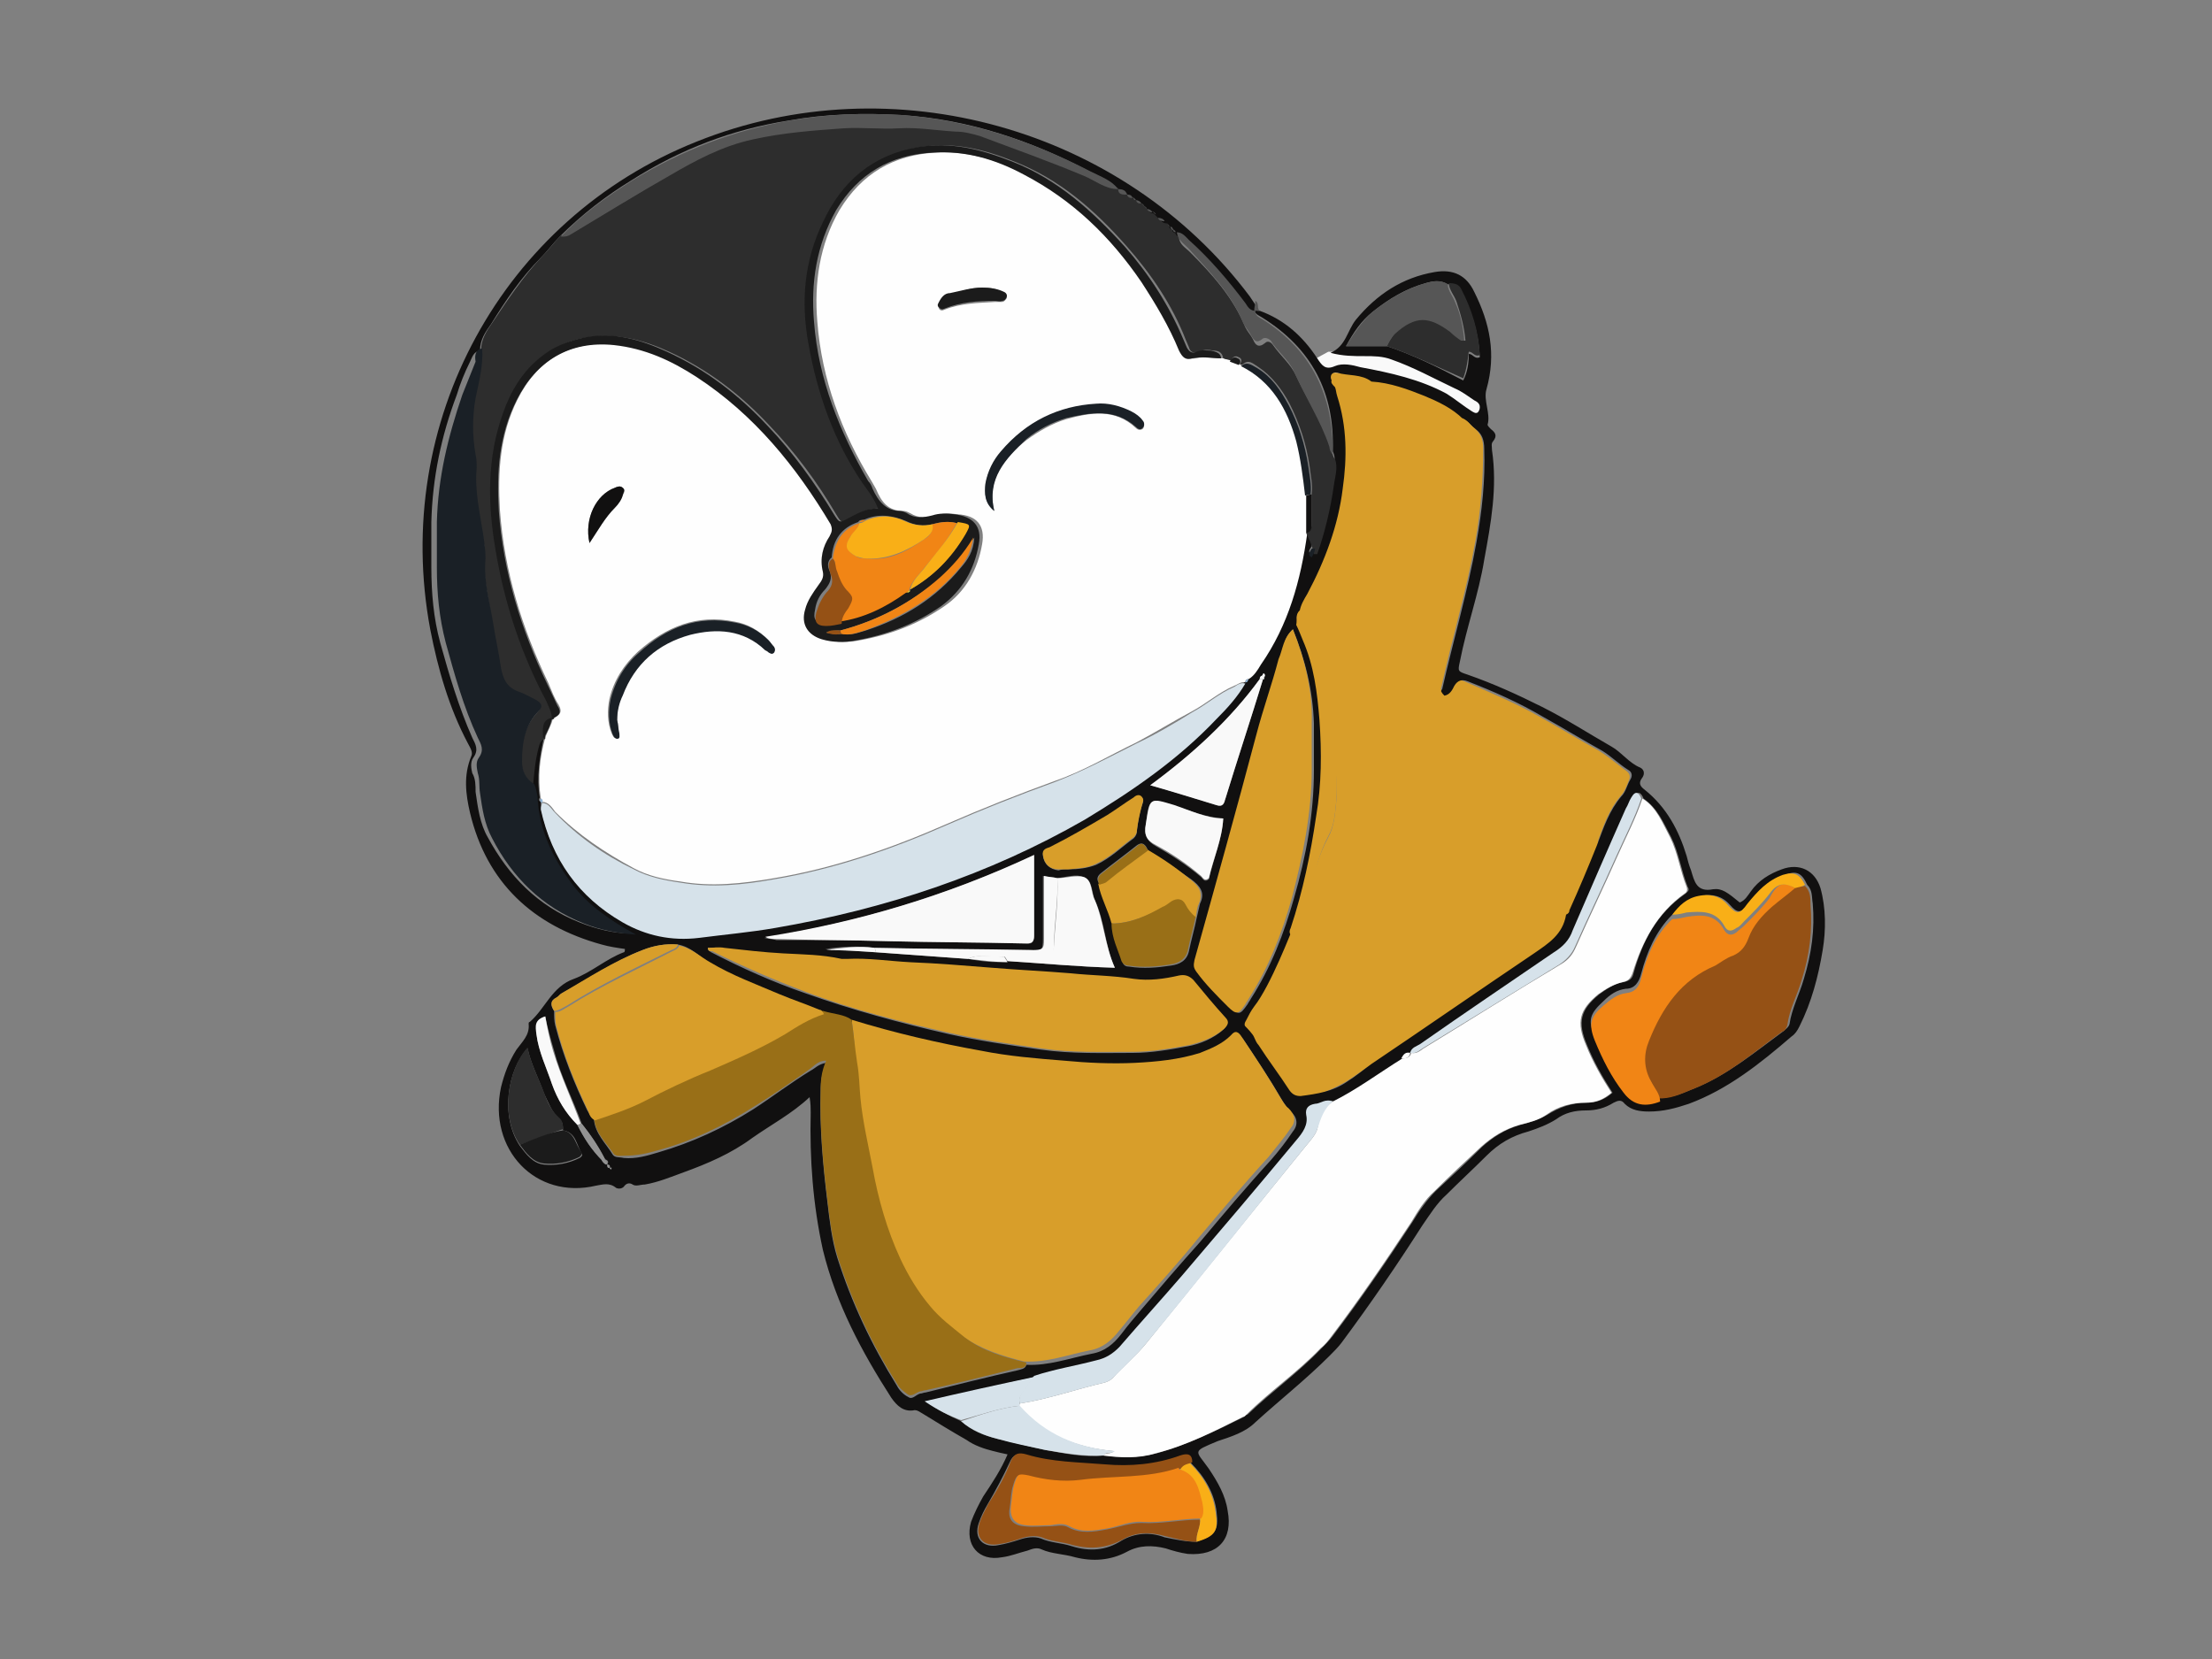 <?xml version="1.0" encoding="utf-8"?>
<!-- Generator: Adobe Illustrator 25.4.1, SVG Export Plug-In . SVG Version: 6.00 Build 0)  -->
<svg version="1.1" id="Layer_1" xmlns="http://www.w3.org/2000/svg" xmlns:xlink="http://www.w3.org/1999/xlink" x="0px" y="0px"
	 viewBox="0 0 200 150" style="enable-background:new 0 0 200 150;" xml:space="preserve">
<rect x="0" y="0" width="200" height="150" fill="#808080" stroke="none"/>
<style type="text/css">
	.st0{fill:#F9F9F9;}
	.st1{fill:#D89E2A;}
	.st2{fill:#111010;}
	.st3{fill:#565656;}
	.st4{fill:#FEFEFE;}
	.st5{fill:#2D2D2D;}
	.st6{fill:#996F17;}
	.st7{fill:#D6E2EA;}
	.st8{fill:#1A2026;}
	.st9{fill:#955115;}
	.st10{fill:#F18515;}
	.st11{fill:#F9AF17;}
	.st12{fill:#1B1B1B;}
	.st13{fill:#939393;}
	.st14{fill:#90B3D4;}
	.st15{fill:#EDE427;}
</style>
<g>
	<polygon class="st0" points="120.1,31.8 119,32.4 120.1,35.6 134,37.8 133.5,35 126.2,32 	"/>
	<path class="st1" d="M147.3,70.5c-0.2,0.5-0.4,1.1-0.8,1.5c-1,1.2-1.5,2.6-2,4c0,0.2-0.1,0.5-0.1,0.7c-0.4,2-0.9,4-1.3,6
		c-0.3,1.7-1.7,2.6-3.1,3.5c-5.3,3.3-10.6,6.6-15.9,10c-0.8,0.5-1.6,1.1-2.4,1.6c-1.4,0.8-3.5,1.7-4.5,1.3c-1.1-0.5-0.8-0.1-1.1-0.5
		c-1-1.4-2-2.8-3-4.1c-0.3-0.5,0.2-0.9-0.6-1.4c-0.8-0.5,4-8.1,4-8.4c0.8-1.3,1.5-2.7,1.9-4.2c0.4-1.7,0.9-3.3,1.7-4.8
		c0.5-0.9,0.6-2,0.7-3c0.2-2.1-0.2-4.3-0.4-6.4c-0.2-3.1-1.2-6-2.1-9c-0.2-0.8-0.6-1.4-1.2-2c0.1-0.6,0.4-1.1,0.7-1.6
		c1.7-3,3-6.1,3.4-9.5c0.4-2.8,0.4-5.6-0.6-8.4c-0.1-0.2-0.1-0.5-0.2-0.8c0.1,0,0.1,0,0.2,0l0,0c0.4,0,0.8,0,1.2,0
		c-0.4,0-0.8,0-1.2,0c-0.2-0.2-0.4-0.4-0.5-0.6c-0.1-0.5,0-0.8,0.5-0.7c1.1,0,4.3,0.3,8.4,2c1.4,0.5,2.7,1.1,3.8,2.1
		c0,0.4,0.1,0.8,0.2,1.2c1.1,3.2,0.9,6.5,0.2,9.7c-0.6,2.9-1.7,5.7-2.6,8.5c-0.8,2.3-0.6,5.7,0,5.3c0,0.1,0.1,0.1,0.2,0.2
		c0.2-0.2,0.3-0.5,0.4-0.7c0.3-0.5,0.7-0.6,1.2-0.4c2.3,1,4.7,2,6.8,3.2c1.8,1,3.6,2.1,5.4,3.1c0.8,0.5,1.5,1.1,2.3,1.7
		C147.4,69.9,147.4,70.2,147.3,70.5L147.3,70.5z"/>
	<path class="st1" d="M130.4,63.6L130.4,63.6L130.4,63.6L130.4,63.6z"/>
	<path class="st1" d="M131,63.6L131,63.6L131,63.6L131,63.6L131,63.6z"/>
	<path class="st2" d="M113.9,28.1c2.2,0.8,3.9,2.3,5.2,4.3c0.4,0.6,0.7,1.1,1.6,0.7c0.7-0.3,1.6-0.1,2.3,0.1
		c2.7,0.5,5.4,1.1,7.8,2.4c0.8,0.5,1.5,1.1,2.3,1.6c0.2,0.1,0.3,0.2,0.5,0.1c0.2-0.2,0.2-0.4,0.2-0.6c-0.1-0.3-0.3-0.4-0.5-0.5
		c-0.6-0.4-1.1-0.8-1.8-1.1c-1.9-0.9-3.7-1.9-5.7-2.6c-0.8-0.3-1.6-0.3-2.4-0.3c-1,0-2,0-3.1-0.3c1.4-0.6,1.5-2,2.3-3
		c1.9-2.3,4.2-3.8,7.1-4.3c1.7-0.3,2.9,0.3,3.6,1.8c1.4,2.8,2,5.6,1.1,8.8c-0.3,1,0.4,2.2,0.1,3.2c0,0.1,0.2,0.3,0.3,0.4
		c0.4,0.3,0.6,0.6,0.2,1.1c-0.2,0.2-0.1,0.5-0.1,0.8c0.5,3.4-0.1,6.6-0.7,9.9c-0.5,3.1-1.6,6.1-2.2,9.2c-0.2,0.9-0.2,0.9,0.7,1.2
		c2.3,0.8,4.5,1.8,6.7,2.9c2.2,1.1,4.2,2.4,6.3,3.6c0.9,0.5,1.6,1.5,2.6,1.9c0.4,0.2,0.4,0.6,0.2,0.9c-0.4,0.5-0.2,0.8,0.2,1.1
		c2,1.6,3.1,3.7,3.8,6c0.1,0.4,0.2,0.8,0.4,1.3c0.3,1,0.5,2,2,1.7c0.8-0.1,1.3,0.3,2.4,1.2c0.5-0.2,0.7-0.6,1-1c0.7-1,1.7-1.6,2.8-2
		c1.6-0.6,3,0.1,3.5,1.7c0.5,1.8,0.5,3.8,0.2,5.6c-0.4,2.4-1,4.7-2.1,6.9c-0.2,0.4-0.4,0.7-0.7,0.9c-2.9,2.5-5.8,4.8-9.3,6.1
		c-1.2,0.4-2.3,0.7-3.6,0.7c-0.8,0-1.6-0.1-2.2-0.7c-0.3-0.4-0.6-0.3-1-0.1c-0.8,0.5-1.6,0.7-2.5,0.7c-1,0-1.9,0.2-2.7,0.8
		c-0.8,0.5-1.6,0.8-2.5,1.1c-1.5,0.4-2.7,1.1-3.8,2.2c-1.2,1.2-2.4,2.3-3.6,3.5c-0.9,0.8-1.5,1.8-2.2,2.8c-2.3,3.6-4.7,7.1-7.3,10.6
		c-0.3,0.4-0.7,0.8-1.1,1.2c-2.1,2.1-4.5,4-6.7,6c-0.9,0.9-2.2,1.3-3.4,1.7c-2.4,1-2,0.8-0.8,2.5c0.8,1.2,1.5,2.4,1.7,3.8
		c0.5,2.6-0.9,4.1-3.6,3.9c-0.7-0.1-1.4-0.3-2-0.5c-1.2-0.3-2.4-0.3-3.5,0.3c-1.5,0.8-3.1,0.9-4.7,0.5c-1-0.3-2.1-0.3-3-0.7
		c-0.4-0.2-0.8-0.1-1.3,0.1c-0.8,0.2-1.5,0.5-2.3,0.6c-2.1,0.4-3.4-1.1-2.8-3.2c0.3-0.8,0.7-1.6,1.1-2.3c0.8-1.2,1.6-2.4,2.2-3.8
		c-0.5-0.1-0.9-0.2-1.3-0.3c-0.8-0.2-1.7-0.5-2.4-1c-1.4-0.8-2.7-1.6-4-2.4c-0.2-0.1-0.4-0.3-0.7-0.3c-1,0.2-1.6-0.4-2.1-1.1
		c-2.7-4.2-5-8.5-6.2-13.4c-0.9-4.1-1.2-8.2-1.1-12.4c0-0.4,0-0.8-0.1-1.4c-1.6,1.5-3.5,2.5-5.2,3.7c-1.9,1.4-4,2.3-6.2,3.1
		c-1.1,0.4-2.3,0.9-3.5,1.1c-0.4,0-0.8,0.2-1.1,0c-0.3-0.2-0.6-0.1-0.8,0.2c-0.2,0.2-0.5,0.2-0.7,0.1c-0.6-0.5-1.2-0.3-1.8-0.2
		c-5.5,1.3-9.8-3.3-8.6-8.9c0.3-1.2,0.7-2.3,1.4-3.4c0.5-0.7,1.2-1.3,1.1-2.3c0-0.1,0-0.2,0.1-0.2c1.4-1.2,2-3.2,4-3.9
		c1.6-0.6,2.9-1.8,4.5-2.4c0.1,0,0.1-0.2,0.1-0.3c-0.7-0.1-1.4-0.2-2.1-0.4c-6.2-1.7-10.4-5.6-11.9-11.9c-0.4-1.7-0.6-3.4,0.1-5.1
		c0.2-0.4-0.1-0.8-0.3-1.2c-1.7-3.2-2.7-6.7-3.4-10.3c-3.5-18.7,6.5-37.1,24.1-44.1c17.7-7.1,38.6-1.2,50,14
		c0.2,0.3,0.4,0.6,0.6,0.9c0,0.3-0.1,0.6-0.1,0.9c-0.5,0-0.6-0.4-0.9-0.7c-1.6-2-3.2-4-5.1-5.7c-0.3-0.3-0.5-0.7-1.1-0.7l0,0
		c0-0.2-0.1-0.2-0.3-0.3l0,0c0-0.2-0.1-0.2-0.3-0.3l0,0c-0.1-0.1-0.2-0.2-0.3-0.4c-0.1-0.1-0.1-0.1-0.2-0.2
		c-0.2-0.2-0.3-0.3-0.6-0.3l0,0c0-0.2-0.1-0.2-0.3-0.3l0,0c0-0.2-0.2-0.2-0.3-0.3h0c-0.1-0.2-0.3-0.3-0.5-0.3l0,0
		c0-0.2-0.1-0.2-0.3-0.3l0,0c0-0.2-0.2-0.2-0.3-0.3h0c-0.1-0.2-0.3-0.3-0.5-0.3l0,0c0-0.2-0.1-0.2-0.3-0.3l0,0
		c-0.1-0.2-0.3-0.3-0.5-0.3l0,0c-0.2-0.4-0.4-0.5-0.8-0.5l0,0c-0.6-0.8-1.5-1.1-2.4-1.6c-5.3-2.8-10.9-4.7-17-5.1
		c-3.5-0.2-6.9-0.1-10.2,0.5c-5.1,0.8-9.8,2.6-14.2,5.4c-2.3,1.4-4.5,3.1-6.5,5.1c-0.6,0.6-1.1,1.3-1.7,1.9c-1.8,1.8-3.2,3.9-4.5,6
		c-0.5,0.7-1,1.4-1,2.4c-0.6,0.1-0.7,0.6-0.9,1c-0.5,1-0.9,2-1.2,3c-1.4,3.7-2.2,7.5-2.3,11.5c0,1.4,0,2.7,0,4.1
		c0,2.3,0.2,4.6,0.8,6.8c0.8,2.9,1.7,5.9,2.9,8.6c0.3,0.6,0.6,1.1,0.1,1.8c-0.3,0.4-0.2,1-0.1,1.4C43,70.4,43,71,43,71.6
		c0.2,1.4,0.4,2.9,1.1,4.1c1.9,3.5,4.5,6.2,8.3,7.7c1.5,0.6,3.1,1,4.7,1c-2.2-1.2-4.3-2.5-5.8-4.6c-1.7-2.4-3-4.9-3.1-7.9
		c0-0.4-0.1-0.8-0.3-1.1c0.1-1.1,0.2-2.3,0.5-3.4c0.1-0.4,0.2-0.7,0.6-0.8h0.1h0.1c-0.4,1.8-0.7,3.6-0.4,5.5
		c-0.1,0.2-0.1,0.3,0.1,0.4v0c0,0.2,0,0.4,0,0.5c0.9,4.5,3.4,7.9,7.4,10.2c2.1,1.2,4.4,1.7,6.9,1.4c2.3-0.3,4.6-0.5,6.9-0.9
		c9.9-1.6,19.2-4.7,28-9.8c4.4-2.5,8.5-5.4,11.9-9.1c1-1,1.9-2,2.6-3.3l0,0c0.2,0,0.2-0.1,0.2-0.3c0.4-0.4,0.7-0.9,1.1-1.3
		c2.5-3.6,3.6-7.7,4.2-11.9c0.2,0.5,0.5,0.9,0.5,1.4c-0.2,0.3-0.4,0.5,0,0.8c0.2-0.3,0.3-0.5,0.3-0.8c0.7-2,1.2-4.1,1.5-6.2
		c0.1-0.8,0.5-1.6,0.1-2.4c0.2-5.3-1.9-9.3-6.4-12.1c-0.3-0.2-0.7-0.3-0.7-0.8C113.5,28.1,113.7,28.1,113.9,28.1L113.9,28.1z
		 M55.1,105.6c0.1-0.2,0-0.3-0.2-0.3c0.2-0.3,0-0.4-0.2-0.5c-0.6-1.1-1.3-2.2-2.1-3.2c-0.8-2.2-1.9-4.3-2.5-6.6
		c-0.3-1-0.6-2.1-0.8-3.1c-0.9,0.3-0.8,1-0.8,1.6c0.2,1.6,0.9,3,1.4,4.5c0.5,1.4,1.3,2.7,2.3,3.7c0.6,1.2,1.3,2.3,2.3,3.2
		c0.1,0.2,0.2,0.4,0.4,0.4C54.9,105.5,55,105.6,55.1,105.6c0.1,0,0.1,0.3,0.2,0C55.3,105.6,55.2,105.6,55.1,105.6L55.1,105.6z
		 M114.1,61.1c-0.2,0.1-0.2,0.2-0.2,0.3c-2.7,3.7-6.1,6.8-9.9,9.6c2.2,0.6,4.1,1.2,6,1.8c0.6,0.2,0.6-0.3,0.8-0.6
		c1.1-3.6,2.3-7.2,3.4-10.8l0.1,0l0-0.1c0.1-0.1,0.1-0.3,0-0.3C114.2,60.9,114.2,61.1,114.1,61.1L114.1,61.1z M79.2,86.1
		c2.8,0.2,5.6,0.4,8.3,0.6c1.2,0.2,2.4,0.4,3.6,0.2c3.2,0.2,6.3,0.5,9.7,0.6c-0.9-2-0.9-4.2-1.8-6.1c-0.3-0.7-0.2-1.8-1-2.1
		c-0.7-0.3-1.6,0-2.4,0.1c-0.4-0.1-0.8-0.1-1.3-0.2c0,1.9,0,3.8,0,5.7c0,1-0.1,1.1-1.1,1c-4.7,0-9.5-0.1-14.2-0.2
		c-1.5-0.2-2.9-0.1-4.4,0.1C76.2,85.9,77.7,86,79.2,86.1L79.2,86.1z M86.9,128.5c1,0.9,2.1,1.3,3.3,1.6c1.4,0.3,2.9,0.7,4.3,1
		c1.7,0.3,3.5,0.7,5.3,0.5c1.6,0.2,3.2,0.2,4.8-0.2c2.8-0.8,5.3-2,7.9-3.3c0.1-0.1,0.2-0.2,0.3-0.2c2.2-2.1,4.6-3.8,6.7-6
		c0.3-0.3,0.7-0.7,1-1.1c2.5-3.3,4.9-6.8,7.2-10.3c0.6-1,1.3-2,2.1-2.8c1.4-1.3,2.8-2.6,4.2-4c1-0.9,2.1-1.6,3.5-2
		c0.8-0.2,1.7-0.5,2.4-0.9c1.1-0.7,2.3-1.1,3.6-1.1c0.9,0,1.6-0.3,2.3-0.9c-0.9-1.4-1.7-2.8-2.3-4.3c-0.9-2.1-0.6-3.2,1.1-4.6
		c0.7-0.5,1.4-1,2.2-1.1c0.5-0.1,0.8-0.3,0.9-0.8c0.8-2.9,2.1-5.4,4.7-7.2c0.2-0.2,0.4-0.3,0.2-0.6c-0.6-1.5-0.8-3.1-1.5-4.5
		c-0.7-1.3-1.2-2.6-2.5-3.5c-0.2-0.5-0.5-0.8-0.9-0.1c-0.2,0.3-0.3,0.6-0.5,1c-1.6,3.7-3.2,7.4-4.8,11c-0.4,0.9-0.9,1.5-1.7,2
		c-4.1,2.7-8.1,5.5-12.1,8.3c-0.3,0.2-0.8,0.3-0.9,0.8l0,0c-0.4-0.1-0.7,0.1-0.8,0.5c-2.1,1.3-4.1,2.8-6.3,3.9
		c-0.6-0.3-1.1,0.2-1.6,0.3c-0.6,0.1-0.8,0.4-0.8,1c0.2,1-0.3,1.7-0.9,2.3c-3.5,4.1-6.9,8.1-10.3,12.2c-1.9,2.2-3.8,4.4-5.7,6.5
		c-0.6,0.6-1.2,1-2.1,1.2c-1.9,0.4-3.8,0.8-5.6,1.4c-3.2,0.7-6.5,1.5-9.9,2.2C84.8,127.5,85.8,128,86.9,128.5L86.9,128.5z
		 M50.9,102.2c0-0.4,0-0.7-0.3-1c-0.7-0.6-1-1.5-1.4-2.3c-0.5-1.4-1.2-2.7-1.5-4.1c-1.8,1.9-2.5,6.1-0.7,8.8
		c0.6,0.8,1.2,1.6,2.2,1.7c1.1,0.1,2.2-0.1,3.2-0.6c0.2-0.1,0.3-0.3,0.2-0.4C52.1,103.5,52.1,102.4,50.9,102.2L50.9,102.2z
		 M130.9,25.7c-0.7-0.4-1.3-0.3-2-0.1c-1.8,0.5-3.3,1.4-4.8,2.6c-1,0.8-1.7,1.8-2.4,3.1h3.7c2.4,0.8,4.6,1.9,6.9,3.1
		c0.4-0.8,0.5-1.6,0.5-2.4c0.4,0,0.5,0.5,1,0.3c-0.1-2.1-0.7-4.1-1.7-6C131.8,25.9,131.4,25.7,130.9,25.7z M103.8,76.9
		c-0.2-0.5-0.5-0.9-1.1-0.4c-1,0.8-2.1,1.6-3.1,2.4c-0.4,0.3-0.5,0.6-0.2,1c0.2,1.3,0.9,2.4,1.2,3.6c-0.1,1.3,0.6,2.4,0.9,3.5
		c0.1,0.3,0.3,0.4,0.6,0.4c1.3,0.2,2.5,0.1,3.8-0.1c0.7-0.1,1.4-0.4,1.6-1.3c0.2-1,0.5-2,0.7-3c0.1-0.4,0.2-0.9,0.3-1.3
		c0.5-1,0-1.6-0.8-2.2C106.4,78.6,105.1,77.7,103.8,76.9L103.8,76.9z M108.2,139.4c1.7-0.6,2-1,1.8-2.7c-0.2-1.7-1.1-3.2-2.3-4.4
		c-0.1-0.8-0.6-0.8-1.1-0.6c-2.2,0.8-4.4,1-6.8,0.8c-2.4-0.2-4.7-0.2-7.1-0.9c-0.7-0.2-1.1-0.1-1.4,0.6c-0.6,1.3-1.3,2.6-2,3.8
		c-0.3,0.5-0.6,1.1-0.8,1.7c-0.5,1.4,0.4,2.3,1.8,2c0.6-0.1,1.3-0.3,1.9-0.5c0.6-0.2,1.3-0.3,1.9-0.1c0.9,0.4,1.9,0.4,2.8,0.7
		c1.6,0.5,3.1,0.4,4.5-0.5c1.2-0.7,2.6-0.8,3.9-0.3C106.3,139.2,107.2,139.4,108.2,139.4L108.2,139.4z M151.2,82.7
		c-1.5,1.5-2.3,3.4-2.8,5.3c-0.2,0.8-0.6,1.4-1.4,1.4c-0.8,0.1-1.4,0.5-2,1.1c-1.2,1.1-1.5,1.7-0.8,3.2c0.7,1.7,1.5,3.2,2.6,4.7
		c0.9,1.2,2,1.4,3.3,0.8c1.1,0.1,2.1-0.4,3.1-0.8c3-1.2,5.5-3.3,8.1-5.2c0.2-0.2,0.4-0.3,0.5-0.6c0.2-1.4,0.9-2.7,1.3-4.1
		c0.7-2.3,1-4.5,0.8-6.8c-0.1-0.6,0-1.2-0.5-1.7c-0.5-1.1-1-1.3-2-0.9c-1.4,0.5-2.3,1.5-3.2,2.6c-0.8,0.9-1.1,0.9-1.8,0.1
		c-0.7-0.8-1.6-1-2.6-0.8C152.6,81.3,151.9,82,151.2,82.7L151.2,82.7z M61.3,85.4c-1.1-0.1-2.2,0.1-3.2,0.5c-2.6,1-4.9,2.6-7.3,3.9
		c-0.2,0.1-0.3,0.3-0.5,0.4c-0.6,0.3-0.5,0.8-0.2,1.2c0,0.5,0,0.9,0.1,1.3c0.7,2.7,1.7,5.2,2.9,7.7c0.2,0.3,0.3,0.6,0.6,0.8
		c0.1,1.3,1.1,2.2,1.7,3.2c0.2,0.3,0.6,0.2,1,0.3c1.1,0.1,2.1-0.2,3.1-0.5c3.1-0.9,5.9-2.2,8.6-3.9c1.7-1.1,3.4-2.4,5.2-3.5
		c0.4-0.2,0.7-0.6,1.4-0.7c-0.4,0.9-0.5,1.7-0.5,2.6c-0.1,3.3,0.2,6.6,0.6,9.9c0.2,1.7,0.4,3.5,0.9,5.1c1.3,4.1,3.1,7.9,5.4,11.6
		c0.2,0.4,0.6,0.8,1,1c0.4,0.3,0.7-0.2,1.1-0.3c0.2,0,0.3-0.1,0.5-0.1c2.8-0.7,5.6-1.4,8.3-2c0.3-0.1,0.7-0.1,0.8-0.5
		c2,0.1,3.9-0.6,5.9-1c1.2-0.2,2-0.9,2.7-1.8c0.6-0.8,1.2-1.5,1.8-2.2c1.7-2,3.5-4.1,5.3-6.1c2.1-2.5,4.2-5,6.4-7.4
		c0.7-0.8,1.4-1.7,2-2.6c0.5-0.6,0.4-1.3-0.2-1.8c-0.3-0.3-0.5-0.6-0.7-0.9c-1.1-1.9-2.3-3.7-3.5-5.5c-0.3-0.5-0.6-0.6-1-0.2
		c-0.8,0.8-1.8,1.2-2.8,1.6c-1.9,0.7-3.9,0.8-5.9,0.9c-2.1,0.1-4.2,0-6.4-0.2c-2.5-0.2-5-0.5-7.5-0.9c-4-0.8-7.9-1.7-11.7-2.8
		c-0.8-0.5-1.7-0.6-2.6-0.5c0-0.2-0.1-0.4-0.4-0.5c-1.2-0.5-2.4-0.8-3.6-1.4C68.2,89,66,88.2,64,87C63.2,86.4,62.4,85.6,61.3,85.4
		L61.3,85.4z M120.7,35c0.1,0.2,0.1,0.5,0.2,0.8c0.9,2.8,0.9,5.6,0.5,8.4c-0.4,3.3-1.6,6.5-3.2,9.5c-0.3,0.5-0.6,1-0.7,1.6
		c-0.4,0.4-0.2,0.8-0.1,1.2c0.2,0.5,0.4,1,0.6,1.4c1,2.3,1.3,4.8,1.5,7.2c0.2,2.9,0.2,5.9-0.3,8.7c-0.5,3.4-1.2,6.8-2.3,10.1
		c-0.1,0.2-2,5.2-3.5,7.1c-0.3,0.4-0.5,0.8-0.7,1.2c-0.2,0.3-0.2,0.5-0.1,0.6s0.7,0.7,0.8,1c0.1,0.2,0.2,0.5,0.4,0.7
		c0.9,1.4,1.9,2.7,2.8,4.1c0.3,0.4,0.6,0.5,1,0.5c1.5-0.2,2.9-0.4,4.2-1.3c0.8-0.5,1.5-1.1,2.2-1.6c4.9-3.3,9.8-6.7,14.7-10
		c1.3-0.9,2.6-1.7,2.9-3.5c0.2-0.1,0.3-0.2,0.3-0.4c0.9-2,1.7-3.9,2.5-5.9c0.6-1.6,1.1-3.1,2.2-4.4c0.4-0.4,0.5-1,0.8-1.5
		c0.2-0.3,0.2-0.7-0.2-0.9c-0.8-0.5-1.5-1.2-2.3-1.7c-1.8-1-3.6-2.1-5.4-3.1c-2.2-1.3-4.5-2.3-6.8-3.2c-0.5-0.2-0.9-0.1-1.2,0.4
		c-0.2,0.4-0.4,0.8-0.9,0.9c-0.1-0.1-0.2-0.2-0.3-0.4c0-0.1,0.1-0.2,0.1-0.2c1-4.4,2.3-8.8,3.1-13.3c0.5-2.8,0.8-5.6,0.7-8.4
		c0-0.8-0.2-1.4-0.8-1.8c-0.4-0.3-0.6-0.7-1.1-0.9c-1-1-2.3-1.6-3.5-2.1c-1.5-0.6-3.1-1.2-4.8-1.3c-0.9-0.7-2.1-0.5-3.1-0.8
		c-0.5-0.1-0.7,0.3-0.5,0.7C120.3,34.6,120.5,34.8,120.7,35L120.7,35z M64,85.7c0,0.3,0.2,0.3,0.3,0.4c2.7,1.4,5.6,2.7,8.5,3.7
		c4.2,1.5,8.6,2.7,13,3.7c2.7,0.6,5.5,1,8.3,1.4c2.8,0.4,5.6,0.3,8.3,0.3c1.7,0,3.4-0.3,5-0.6c1.1-0.2,2.3-0.7,3.2-1.5
		c0.3-0.3,0.5-0.6,0.1-1c-1-1.1-1.9-2.3-2.9-3.4c-0.4-0.4-0.7-0.5-1.3-0.4c-1.4,0.3-2.8,0.5-4.1,0.3c-1.9-0.3-3.8-0.3-5.7-0.5
		c-2.4-0.2-4.7-0.4-7.1-0.5c-2.5-0.2-4.9-0.4-7.4-0.5c-1.9-0.1-3.8-0.5-5.7-0.3c-0.2,0-0.4,0-0.5,0c-1.7-0.3-3.5-0.3-5.3-0.5
		c-1.8-0.1-3.5-0.3-5.3-0.5C65,85.6,64.5,85.7,64,85.7L64,85.7z M116.9,56.9c-0.9,0.8-0.8,1.8-1.1,2.7c-0.7,2.3-1.4,4.5-2,6.8
		c-1.9,6.8-3.8,13.6-5.6,20.4c-0.1,0.5-0.1,0.7,0.2,1.1c0.9,1.1,1.8,2.1,2.8,3.1c0.8,0.8,0.9,0.8,1.6-0.2c0.1-0.2,0.2-0.3,0.3-0.5
		c1.8-2.8,3-5.9,3.9-9.1c1.1-3.8,1.8-7.6,1.8-11.6c0-1.4,0-2.8,0-4.2C118.7,62.4,118,59.6,116.9,56.9L116.9,56.9z M93.5,77.3
		c-7.9,3.7-16,6.1-24.4,7.5c0.4,0.1,0.8,0.1,1.1,0.2C73.6,85,77,85,80.4,85.1c4.1,0.1,8.1,0.1,12.1,0.2c0.5,0,1,0.2,1-0.7
		C93.5,82.2,93.5,79.9,93.5,77.3L93.5,77.3z M110.6,74c-1.6-0.1-2.9-0.7-4.4-1.1c-2.3-0.8-2.3-0.8-2.6,1.7c-0.2,1,0.2,1.5,0.9,1.9
		c1.4,0.8,2.8,1.7,4.1,2.8c0.2,0.2,0.3,0.5,0.7,0.2C109.7,77.7,110.5,75.9,110.6,74L110.6,74z M96.6,78.6c0.9,0,1.7-0.1,2.5-0.4
		c1.3-0.6,2.3-1.6,3.4-2.4c0.2-0.2,0.3-0.4,0.3-0.7c0.1-0.8,0.2-1.6,0.5-2.4c0.1-0.2,0.1-0.5-0.1-0.6c-0.2-0.2-0.5-0.1-0.7,0.1
		c-0.8,0.5-1.6,1.1-2.4,1.6c-1.7,1.1-3.5,2-5.2,2.9c-0.3,0.2-0.7,0.2-0.6,0.7c0.1,0.7,0.6,1.2,1.4,1.3C96,78.6,96.3,78.6,96.6,78.6
		L96.6,78.6z"/>
	<path class="st3" d="M113.4,28.1c0-0.3,0.1-0.6,0.1-0.9c0.4,0.2,0.1,0.7,0.4,0.9C113.7,28.1,113.5,28.1,113.4,28.1L113.4,28.1z"/>
	<path class="st4" d="M48.9,72.2c-0.3-1.9-0.1-3.7,0.4-5.5c0.2-0.6,0.6-1.2,0.7-1.8l0,0c0.6-0.2,0.9-0.5,0.5-1.2
		c-0.4-0.6-0.6-1.2-0.9-1.9c-2.4-5-4-10.1-4.4-15.7c-0.2-3.5,0-6.8,1.6-10c1.8-3.6,4.8-5.3,8.8-5c2.8,0.2,5.2,1.4,7.5,2.9
		c5.2,3.4,9,8.2,12.3,13.4c0.3,0.4,0.2,0.7-0.1,1.1c-0.6,1-0.9,2.1-0.6,3.2c0.1,0.5-0.1,0.8-0.4,1.2c-0.5,0.6-1,1.4-1.2,2.2
		c-0.4,1.4,0.1,2.3,1.5,2.7c1,0.3,2.1,0.3,3.1,0.1c2.8-0.5,5.4-1.5,7.7-3.1c1.9-1.3,3-3.3,3.4-5.6c0.3-1.7-0.5-2.6-2.2-2.7
		c-0.7-0.1-1.3-0.1-2,0.1c-0.8,0.2-1.5,0.3-2.3-0.2c-0.2-0.1-0.4-0.2-0.6-0.2c-1.4,0-2-0.8-2.5-2c-0.1-0.2-0.3-0.5-0.4-0.7
		c-2.7-4.4-4.5-9.2-4.9-14.4c-0.3-3.5,0.2-7,2-10.1c2-3.3,4.9-5,8.7-5.2c2.9-0.2,5.7,0.7,8.3,2c4.4,2.3,7.8,5.6,10.6,9.7
		c1.3,2,2.5,4,3.4,6.2c0.2,0.6,0.5,0.8,1.2,0.7c0.9-0.2,1.7,0,2.6,0c0.2,0.1,0.5,0.1,0.7,0.2c0.3,0.1,0.5,0.2,0.8,0.3
		c0.1,0.1,0.1,0.1,0.2,0.1c2.8,1.4,4.2,3.9,5,6.8c0.5,1.6,0.6,3.2,0.8,4.9c0,1.1,0,2.3,0,3.4v0.1c-0.6,4.3-1.7,8.3-4.2,11.9
		c-0.3,0.5-0.6,1-1.1,1.3c-0.2,0-0.3,0.1-0.3,0.3l0,0c-0.4-0.1-0.7,0.2-1,0.3c-1.4,0.6-2.5,1.6-3.8,2.3c-1.7,0.9-3.3,1.9-5,2.8
		c-2.5,1.2-4.8,2.6-7.4,3.5c-3.3,1.2-6.6,2.5-9.8,3.9c-5,2.2-10.2,4-15.6,4.9c-2.9,0.5-5.7,0.8-8.5,0.3c-1.5-0.2-2.9-0.5-4.2-1.2
		c-2.6-1.4-5-3-7.1-5.1c-0.3-0.4-0.6-0.9-1.2-0.9v0C49.1,72.4,49,72.3,48.9,72.2L48.9,72.2z M55.8,65.1c0-0.8,0.1-1.6,0.4-2.3
		c1.1-2.9,3.2-4.6,6.1-5.5c2.5-0.7,4.8-0.6,6.8,1.4c0.1,0.1,0.2,0.2,0.3,0.2c0.2,0.1,0.3,0.1,0.5,0c0.1-0.2,0.2-0.3,0-0.5
		c-0.2-0.2-0.3-0.4-0.5-0.6c-0.8-0.8-1.8-1.4-3-1.6c-3.4-0.7-6.2,0.5-8.7,2.7c-1.3,1.2-2.2,2.6-2.6,4.3c-0.2,1-0.2,2.1,0.2,3.1
		c0.1,0.2,0.2,0.5,0.4,0.4c0.3-0.1,0.2-0.3,0.2-0.5C55.9,65.9,55.9,65.5,55.8,65.1z M89.9,46.2c-0.7-2.9,0.9-4.8,2.9-6.4
		c1.1-0.8,2.3-1.5,3.6-1.9c2.2-0.6,4.4-1,6.3,0.8c0.2,0.2,0.4,0.2,0.6,0.1c0.2-0.2,0.2-0.5,0-0.7c-0.3-0.4-0.6-0.6-1-0.8
		c-1-0.5-2-0.8-3.2-0.7c-3.5,0.2-6.4,1.6-8.6,4.3c-0.7,0.8-1.2,1.8-1.4,2.9C89,44.7,89.1,45.5,89.9,46.2L89.9,46.2z M88.8,26
		c-1,0-2,0.4-2.9,0.6c-0.4,0.1-0.8,0.5-1,0.8c-0.1,0.2-0.1,0.3,0,0.5s0.3,0.2,0.5,0.1c1.5-0.6,3-0.6,4.6-0.7c0.2,0,0.5,0,0.6,0
		c0.2,0,0.3-0.2,0.4-0.3c0.1-0.2-0.1-0.5-0.2-0.5C90.2,26.1,89.5,26,88.8,26L88.8,26z M53.3,49.1c0.8-1.2,1.4-2.3,2.3-3.2
		c0.3-0.3,0.5-0.7,0.7-1.1c0.1-0.2,0.3-0.5,0-0.7c-0.2-0.2-0.5-0.1-0.7,0C53.9,44.7,52.8,46.9,53.3,49.1L53.3,49.1z"/>
	<path class="st1" d="M77,92.2c3.9,1.2,7.8,2.1,11.7,2.8c2.5,0.5,5,0.7,7.5,0.9c2.1,0.2,4.3,0.3,6.4,0.2c2-0.1,4-0.3,5.9-0.9
		c1-0.4,2-0.8,2.8-1.6c0.4-0.5,0.7-0.3,1,0.2c1.2,1.8,2.4,3.6,3.5,5.5c0.2,0.3,0.4,0.7,0.7,0.9c0.6,0.6,0.7,1.2,0.2,1.8
		c-0.6,0.9-1.3,1.7-2,2.6c-2.2,2.4-4.3,4.9-6.4,7.4c-1.7,2.1-3.5,4.1-5.3,6.1c-0.6,0.7-1.2,1.5-1.8,2.2c-0.7,0.9-1.5,1.6-2.7,1.8
		c-2,0.4-3.8,1.1-5.9,1c-2-0.5-3.9-1.1-5.6-2.3c-1.1-0.8-2.2-1.7-3.1-2.8c-1.1-1.3-2-2.7-2.7-4.3c-1.2-2.6-2-5.4-2.5-8.2
		c-0.4-2.1-0.9-4.1-1.1-6.3c-0.1-1.1-0.1-2.2-0.3-3.2C77.3,94.8,77.2,93.5,77,92.2L77,92.2z"/>
	<path class="st5" d="M118.1,48.2L118.1,48.2c0.5-0.2,0.5-0.6,0.5-1c0-0.8,0-1.7,0-2.6c0.1-0.8-0.1-1.6-0.2-2.5
		c-0.3-2-0.9-3.8-1.8-5.6c-0.7-1.3-1.6-2.5-2.8-3.3c-0.5-0.3-0.9-0.8-1.5-0.2c-0.1,0-0.2,0-0.2-0.1c0.2-0.2,0.2-0.5-0.1-0.6
		c-0.3-0.2-0.6,0-0.7,0.3c-0.2-0.1-0.5-0.1-0.7-0.2c-0.1-0.6-0.5-0.7-0.9-0.7c-0.4-0.1-0.9-0.1-1.3,0.1c-0.5,0.2-0.8,0-0.9-0.4
		c-0.1-0.2-0.2-0.5-0.3-0.7c-1.2-3.1-3.1-5.9-5.3-8.4c-2.9-3.3-6.1-6.1-10.2-7.7c-2.7-1.1-5.5-1.8-8.5-1.3c-4.1,0.7-6.9,3.1-8.6,6.8
		c-1.7,3.5-2,7.2-1.3,11c0.8,4.5,2.3,8.8,4.9,12.6c0.5,0.7,1,1.3,1.4,2.3c-1.1-0.1-1.9,0.4-2.6,0.8c-1,0.5-0.9,0.5-1.4-0.3
		c-1.7-2.9-3.7-5.6-6-8c-2.6-2.8-5.6-5.1-9.1-6.7c-2.4-1.1-4.8-1.7-7.4-1.3c-1.4,0.2-2.8,0.8-3.9,1.7c-1.7,1.3-2.8,3.1-3.5,5.1
		c-1.5,4.1-1.3,8.3-0.7,12.4c0.8,4.8,2.3,9.4,4.6,13.7c0.3,0.5,0.5,1,0.5,1.6l0,0c-1.1,0.3-0.8,1.1-0.8,1.8
		c-0.4,0.1-0.5,0.4-0.6,0.8c-0.3,1.1-0.4,2.3-0.5,3.4c-0.7-0.5-1-1.3-1.1-2.1c0-1.7,0.3-3.2,1.5-4.5c0.4-0.4,0.3-0.8-0.2-1
		c-0.5-0.3-1.1-0.6-1.7-0.8c-1-0.4-1.3-1.2-1.5-2.1c-0.2-1.3-0.5-2.6-0.7-4c-0.2-2-0.8-3.9-0.7-5.9c0.1-0.7,0-1.4-0.2-2.1
		c-0.3-2-0.8-4-0.6-6.1c0-0.4,0-0.8-0.1-1.2c-0.3-1.7-0.3-3.4,0-5.1c0.2-1.5,0.7-3,0.6-4.5c0-0.9,0.5-1.7,1-2.4
		c1.4-2.1,2.8-4.2,4.5-6c0.6-0.6,1.1-1.3,1.7-1.9c0.3,0,0.6,0,0.9-0.2c2.9-1.7,5.9-3.5,8.9-5.3c2.4-1.4,4.8-2.7,7.6-3.3
		c2.7-0.6,5.5-0.8,8.2-1c1.7-0.1,3.3,0,5,0c1.7-0.1,3.4,0.2,5.1,0.3c0.7,0,1.5,0.2,2.2,0.4c3.1,1.2,6.3,2.3,9.4,3.6
		c1,0.5,2,1.2,3.1,1.2l0,0c0,0.5,0.4,0.5,0.8,0.5l0,0c0.1,0.2,0.3,0.3,0.5,0.3l0,0c0,0.2,0.1,0.2,0.3,0.3l0,0
		c0.1,0.2,0.3,0.3,0.5,0.3h0c0.1,0.1,0.2,0.2,0.3,0.3l0,0c0.1,0.1,0.2,0.2,0.3,0.3l0,0c0.1,0.2,0.3,0.3,0.5,0.3h0
		c0.1,0.1,0.2,0.2,0.3,0.3l0,0c0.1,0.1,0.2,0.2,0.3,0.3l0,0c0.1,0.2,0.4,0.3,0.6,0.3c0.1,0.1,0.1,0.1,0.2,0.2c0,0.2,0.1,0.3,0.3,0.4
		l0,0c0,0.2,0.1,0.2,0.3,0.3l0,0c0,0.2,0.1,0.2,0.3,0.3l0,0c0,0.7,0.6,1,1,1.4c2,2,3.9,4.1,5,6.8c0.2,0.4,0.5,0.7,0.7,1.1
		c0.2,0.5,0.5,0.8,1.1,0.3c0.2-0.2,0.5-0.1,0.7,0.2c0.7,1,1.6,1.7,2.1,2.8c1.1,2.3,2.5,4.4,3.2,6.8c0.1,0.2,0.1,0.5,0.3,0.7
		c0.3,0.8,0,1.6-0.1,2.4c-0.3,2.1-0.8,4.2-1.5,6.2c-0.1,0-0.2,0-0.3,0C118.6,49.1,118.3,48.7,118.1,48.2L118.1,48.2z"/>
	<path class="st4" d="M120.5,99.6c2.2-1.1,4.2-2.6,6.3-3.9c0.4,0,0.7-0.1,0.8-0.5l0,0c0.5,0.1,0.8-0.2,1.1-0.4
		c4.1-2.5,8.2-5.1,12.4-7.6c0.7-0.4,1.1-0.9,1.4-1.6c1.2-2.7,2.5-5.4,3.7-8.1c0.8-1.8,1.7-3.5,2.3-5.3c1.3,0.8,1.8,2.2,2.5,3.5
		c0.7,1.4,0.9,3,1.5,4.5c0.1,0.3,0,0.5-0.2,0.6c-2.5,1.8-3.8,4.3-4.7,7.2c-0.2,0.5-0.4,0.7-0.9,0.8c-0.8,0.2-1.5,0.6-2.2,1.1
		c-1.7,1.4-2,2.5-1.1,4.6c0.6,1.5,1.4,2.9,2.3,4.3c-0.7,0.6-1.4,0.9-2.3,0.9c-1.3,0-2.5,0.3-3.6,1.1c-0.7,0.5-1.6,0.7-2.4,0.9
		c-1.4,0.4-2.5,1.1-3.5,2c-1.4,1.3-2.8,2.6-4.2,4c-0.9,0.8-1.5,1.8-2.1,2.8c-2.3,3.5-4.7,7-7.2,10.3c-0.3,0.4-0.6,0.8-1,1.1
		c-2.1,2.2-4.6,3.9-6.7,6c-0.1,0.1-0.2,0.2-0.3,0.2c-2.6,1.3-5.1,2.6-7.9,3.3c-1.6,0.5-3.2,0.4-4.8,0.2c0.3-0.3,0.8-0.1,1-0.4
		c-3.4-0.3-6.4-1.5-8.6-4.1c0-0.1,0.1-0.1,0.1-0.2c2.6-0.4,5.1-1.3,7.7-1.9c0.3-0.1,0.5-0.2,0.7-0.4c1-1.1,2.1-2,3-3.1
		c4.8-5.9,9.6-11.9,14.4-17.8c0.4-0.5,0.9-1,1.1-1.6C119.3,101.1,119.6,100.2,120.5,99.6L120.5,99.6z"/>
	<path class="st6" d="M77,92.2c0.2,1.3,0.3,2.6,0.5,3.9c0.2,1.1,0.2,2.2,0.3,3.2c0.2,2.1,0.7,4.2,1.1,6.3c0.5,2.8,1.3,5.6,2.5,8.2
		c0.7,1.5,1.6,3,2.7,4.3c0.9,1.1,2,1.9,3.1,2.8c1.7,1.3,3.6,1.8,5.6,2.3c0,0.5-0.4,0.5-0.8,0.5c-2.8,0.7-5.6,1.4-8.3,2
		c-0.2,0-0.3,0.1-0.5,0.1c-0.4,0.1-0.7,0.5-1.1,0.3c-0.4-0.3-0.8-0.6-1-1c-2.3-3.6-4.1-7.5-5.4-11.6c-0.5-1.7-0.7-3.4-0.9-5.1
		c-0.4-3.3-0.7-6.6-0.6-9.9c0-0.9,0.1-1.7,0.5-2.6c-0.7,0-1,0.4-1.4,0.7c-1.7,1.2-3.4,2.4-5.2,3.5c-2.7,1.7-5.6,3.1-8.6,3.9
		c-1,0.3-2,0.5-3.1,0.5c-0.4,0-0.8,0.1-1-0.3c-0.7-1-1.6-1.8-1.7-3.2c1.5-0.4,3-1,4.4-1.7c2-1,4-1.9,6-2.8c2.3-1,4.6-2,6.8-3.3
		c1.1-0.7,2.2-1.4,3.5-1.8C75.4,91.7,76.3,91.7,77,92.2L77,92.2z"/>
	<path class="st7" d="M49,72.6c0.6,0,0.8,0.5,1.2,0.9c2,2.1,4.4,3.8,7.1,5.1c1.3,0.7,2.8,1,4.2,1.2c2.9,0.5,5.7,0.2,8.5-0.3
		c5.4-0.9,10.6-2.7,15.6-4.9c3.2-1.4,6.5-2.7,9.8-3.9c2.6-1,5-2.3,7.4-3.5c1.7-0.8,3.4-1.8,5-2.8c1.3-0.7,2.4-1.7,3.8-2.3
		c0.3-0.2,0.6-0.4,1-0.3C111.9,63,111,64,110,65c-3.5,3.7-7.6,6.5-11.9,9.1c-8.7,5-18.1,8.1-28,9.8c-2.3,0.4-4.6,0.6-6.9,0.9
		c-2.5,0.3-4.8-0.2-6.9-1.4c-4-2.3-6.4-5.7-7.4-10.2C48.9,72.9,49,72.8,49,72.6L49,72.6z"/>
	<path class="st1" d="M64,85.7c0.5,0,1-0.1,1.5,0c1.8,0.2,3.5,0.4,5.3,0.5s3.5,0.1,5.3,0.5c0.2,0,0.4,0,0.5,0
		c1.9-0.1,3.8,0.2,5.7,0.3c2.5,0.1,4.9,0.3,7.4,0.5c2.4,0.2,4.7,0.3,7.1,0.5c1.9,0.2,3.8,0.2,5.7,0.5c1.4,0.2,2.8,0,4.1-0.3
		c0.5-0.1,0.9,0,1.3,0.4c0.9,1.1,1.9,2.3,2.9,3.4c0.4,0.4,0.2,0.7-0.1,1c-0.9,0.8-2,1.2-3.2,1.5c-1.7,0.3-3.3,0.6-5,0.6
		c-2.8,0-5.6,0.1-8.3-0.3c-2.8-0.4-5.6-0.8-8.3-1.4c-4.4-1-8.8-2.1-13-3.7c-2.9-1.1-5.7-2.3-8.5-3.7C64.2,86,64,86,64,85.7L64,85.7z
		"/>
	<path class="st8" d="M43.6,31.5c0.1,1.6-0.3,3-0.6,4.5c-0.3,1.7-0.3,3.4,0,5.1c0.1,0.4,0.1,0.8,0.1,1.2c-0.2,2.1,0.3,4.1,0.6,6.1
		c0.1,0.7,0.2,1.4,0.2,2.1c-0.2,2,0.4,4,0.7,5.9c0.2,1.3,0.5,2.6,0.7,4c0.2,1,0.5,1.7,1.5,2.1c0.6,0.2,1.1,0.5,1.7,0.8
		c0.5,0.3,0.6,0.6,0.2,1c-1.2,1.2-1.5,2.8-1.5,4.5c0,0.9,0.3,1.6,1.1,2.1c0.2,0.4,0.2,0.7,0.3,1.1c0.1,3,1.4,5.6,3.1,7.9
		c1.5,2,3.6,3.4,5.8,4.6c-1.6-0.1-3.2-0.4-4.7-1c-3.8-1.5-6.5-4.2-8.3-7.7c-0.7-1.3-0.9-2.7-1.1-4.1c-0.1-0.6,0-1.2-0.2-1.8
		c-0.1-0.5-0.2-1,0.1-1.4c0.5-0.7,0.2-1.2-0.1-1.8c-1.3-2.8-2.1-5.7-2.9-8.6c-0.6-2.3-0.8-4.5-0.8-6.8c0-1.4,0-2.7,0-4.1
		c0.1-4,1-7.7,2.3-11.5c0.4-1,0.8-2,1.2-3C42.9,32.1,43,31.6,43.6,31.5L43.6,31.5z"/>
	<path class="st1" d="M74.5,91.7c-1.3,0.4-2.4,1.1-3.5,1.8c-2.2,1.3-4.5,2.3-6.8,3.3c-2,0.8-4.1,1.8-6,2.8c-1.4,0.7-2.9,1.2-4.4,1.7
		c-0.4-0.2-0.5-0.5-0.6-0.8c-1.2-2.5-2.2-5-2.9-7.7c-0.1-0.4-0.1-0.9-0.1-1.3c0.5,0,0.8-0.3,1.2-0.5c3-1.9,6.3-3.4,9.4-5
		c0.2-0.1,0.5-0.2,0.6-0.5c1.1,0.2,1.9,1,2.8,1.5c2,1.2,4.2,2,6.3,2.9c1.2,0.5,2.4,0.9,3.6,1.4C74.3,91.3,74.4,91.5,74.5,91.7
		L74.5,91.7z"/>
	<path class="st1" d="M116.9,56.9c1.1,2.8,1.8,5.6,1.7,8.5c0,1.4,0,2.8,0,4.2c0,3.9-0.8,7.8-1.8,11.6c-0.9,3.2-2.1,6.3-3.9,9.1
		c-0.1,0.2-0.2,0.3-0.3,0.5c-0.6,0.9-0.8,1-1.6,0.2c-1-1-2-2-2.8-3.1c-0.3-0.4-0.3-0.6-0.2-1.1c1.9-6.8,3.8-13.6,5.6-20.4
		c0.6-2.3,1.4-4.5,2-6.8C116,58.7,116,57.7,116.9,56.9L116.9,56.9z"/>
	<path class="st9" d="M163.2,80.1c0.5,0.5,0.5,1.1,0.5,1.7c0.2,2.3-0.1,4.6-0.8,6.8c-0.4,1.4-1.1,2.6-1.3,4.1
		c-0.1,0.3-0.2,0.5-0.5,0.6c-2.6,1.9-5,4-8.1,5.2c-1,0.4-2,0.9-3.1,0.8c-0.1-0.7-0.5-1.2-0.8-1.8c-0.7-1.2-0.7-2.4-0.2-3.7
		c1.3-2.9,2.9-5.5,6-6.8c0.5-0.2,1-0.7,1.6-0.9c0.8-0.3,1.2-0.8,1.4-1.6c0.4-1.1,1.2-2,2.1-2.8c0.7-0.6,1.4-1.1,2.1-1.7
		C162.6,80.2,162.9,80.2,163.2,80.1L163.2,80.1z"/>
	<path class="st10" d="M162.3,80.3c-0.7,0.6-1.4,1.1-2.1,1.7c-0.9,0.8-1.7,1.7-2.1,2.8c-0.3,0.8-0.7,1.3-1.4,1.6
		c-0.6,0.2-1.1,0.6-1.6,0.9c-3.1,1.3-4.8,3.8-6,6.8c-0.5,1.2-0.5,2.5,0.2,3.7c0.3,0.6,0.8,1.1,0.8,1.8c-1.3,0.5-2.4,0.4-3.3-0.8
		c-1.1-1.4-1.9-3-2.6-4.7c-0.6-1.5-0.4-2.2,0.8-3.2c0.6-0.5,1.2-1,2-1.1c0.9-0.1,1.2-0.6,1.4-1.4c0.5-2,1.3-3.9,2.8-5.3
		c0.5,0,0.8-0.1,1.3-0.2c1.3-0.2,2.6-0.3,3.4,1.2c0.3,0.5,0.7,0.5,1.1,0.2c0.2-0.2,0.5-0.4,0.7-0.6c0.8-0.8,1.6-1.6,2.3-2.5
		C160.7,79.8,161.3,79.7,162.3,80.3L162.3,80.3z"/>
	<path class="st0" d="M93.5,77.3c0,2.6,0,4.9,0,7.3c0,0.8-0.5,0.7-1,0.7c-4.1-0.1-8.1-0.1-12.1-0.2C77,85,73.6,85,70.3,84.9
		c-0.4,0-0.8,0-1.1-0.2C77.5,83.4,85.6,81,93.5,77.3L93.5,77.3z"/>
	<path class="st1" d="M120.7,35L120.7,35c0.4,0,0.8,0,1.2,0C121.5,35,121.1,35,120.7,35z"/>
	<path class="st1" d="M130.4,63.6L130.4,63.6L130.4,63.6z"/>
	<path class="st9" d="M108.2,139.4c-1,0-1.9-0.3-2.8-0.5c-1.4-0.4-2.7-0.4-3.9,0.3c-1.5,0.8-2.9,0.9-4.5,0.5
		c-0.9-0.3-1.9-0.3-2.8-0.7c-0.6-0.2-1.3-0.1-1.9,0.1c-0.6,0.2-1.2,0.4-1.9,0.5c-1.5,0.3-2.3-0.6-1.8-2c0.2-0.6,0.5-1.1,0.8-1.7
		c0.8-1.2,1.5-2.5,2-3.8c0.3-0.7,0.7-0.8,1.4-0.6c2.3,0.7,4.7,0.7,7.1,0.9c2.3,0.2,4.6,0,6.8-0.8c0.6-0.2,1.1-0.2,1.1,0.6
		c-0.3,0.2-0.8,0.2-0.9,0.6c-0.1,0-0.3,0-0.4,0c-2.9,1-5.9,0.7-8.9,1.1c-1.6,0.2-3.1-0.1-4.7-0.4c-0.9-0.2-1-0.2-1.3,0.8
		c-0.2,0.6-0.2,1.3-0.3,2c-0.2,1,0.2,1.6,1.3,1.7c0.8,0.1,1.6,0,2.3,0c0.6,0,1.2-0.2,1.7,0.1c1.1,0.6,2.3,0.4,3.4,0.2
		c1.1-0.2,2.1-0.6,3.2-0.6c1.8,0.1,3.5-0.3,5.3-0.3C108.6,138,108.1,138.7,108.2,139.4L108.2,139.4z"/>
	<path class="st7" d="M120.5,99.6c-0.8,0.6-1.1,1.6-1.4,2.5c-0.2,0.6-0.7,1.1-1.1,1.6c-4.8,5.9-9.5,11.9-14.4,17.8
		c-0.9,1.1-2,2.1-3,3.1c-0.2,0.2-0.4,0.3-0.7,0.4c-2.6,0.6-5.1,1.5-7.7,1.9c-0.1-0.4,0-0.7,0.2-1c0.4-0.5,0.7-1,1.1-1.5
		c1.8-0.6,3.7-0.9,5.6-1.4c0.9-0.2,1.5-0.6,2.1-1.2c1.9-2.2,3.8-4.3,5.7-6.5c3.5-4.1,6.9-8.1,10.3-12.2c0.6-0.7,1.1-1.4,0.9-2.3
		c-0.1-0.6,0.2-0.9,0.8-1C119.4,99.8,119.8,99.3,120.5,99.6L120.5,99.6z"/>
	<path class="st3" d="M101.1,17.1c-1.2,0-2.1-0.8-3.1-1.2c-3.1-1.3-6.2-2.4-9.4-3.6c-0.7-0.2-1.4-0.4-2.2-0.4
		c-1.7-0.1-3.4-0.4-5.1-0.3c-1.7,0.1-3.3-0.1-5,0c-2.8,0.2-5.5,0.4-8.2,1c-2.8,0.6-5.2,1.9-7.6,3.3c-3,1.7-5.9,3.5-8.9,5.3
		c-0.3,0.2-0.6,0.2-0.9,0.2c1.9-2,4.1-3.6,6.5-5.1c4.4-2.7,9.1-4.5,14.2-5.4c3.4-0.6,6.8-0.7,10.2-0.5c6.1,0.5,11.6,2.3,17,5.1
		C99.6,16,100.5,16.3,101.1,17.1L101.1,17.1z"/>
	<path class="st0" d="M114.2,61.4c-1.1,3.6-2.3,7.2-3.4,10.8c-0.1,0.4-0.2,0.8-0.8,0.6c-2-0.6-3.9-1.2-6-1.8
		c3.8-2.8,7.2-5.9,9.9-9.6C114,61.4,114.1,61.4,114.2,61.4L114.2,61.4z"/>
	<path class="st1" d="M100.5,83.5c-0.3-1.2-1-2.4-1.2-3.6c0.3,0,0.5-0.1,0.7-0.3c1.2-0.9,2.5-1.8,3.7-2.8c1.4,0.8,2.7,1.7,3.9,2.7
		c0.8,0.6,1.2,1.2,0.8,2.2c-0.2,0.4-0.2,0.8-0.3,1.3c-0.5-0.2-0.7-0.6-0.9-1.1c-0.3-0.6-0.8-0.6-1.3-0.3c-0.3,0.2-0.5,0.3-0.8,0.5
		C103.7,82.8,102.2,83.5,100.5,83.5L100.5,83.5z"/>
	<path class="st0" d="M95.6,79.4c0.8,0,1.7-0.3,2.4-0.1c0.8,0.3,0.6,1.4,1,2.1c0.8,1.9,0.9,4.1,1.8,6.1c-3.4-0.1-6.5-0.4-9.7-0.6
		c-0.1-0.2-0.2-0.3-0.3-0.5c1.2,0,2.3-0.1,3.5-0.1c0.6,0,1-0.2,1-0.9C95.4,83.5,95.7,81.4,95.6,79.4L95.6,79.4z"/>
	<path class="st6" d="M100.5,83.5c1.7,0,3.2-0.7,4.6-1.5c0.3-0.1,0.5-0.3,0.8-0.5c0.5-0.3,1-0.3,1.3,0.3c0.2,0.4,0.5,0.8,0.9,1.1
		c-0.2,1-0.5,2-0.7,3c-0.2,0.9-0.9,1.2-1.6,1.3c-1.2,0.2-2.5,0.3-3.8,0.1c-0.3,0-0.5-0.2-0.6-0.4C101.1,85.9,100.5,84.8,100.5,83.5
		L100.5,83.5z"/>
	<path class="st0" d="M110.6,74c-0.1,1.9-0.9,3.6-1.3,5.4c-0.4,0.3-0.5,0-0.7-0.2c-1.3-1.1-2.6-2-4.1-2.8c-0.8-0.4-1.1-0.9-0.9-1.9
		c0.4-2.4,0.3-2.4,2.6-1.7C107.7,73.3,109.1,74,110.6,74L110.6,74z"/>
	<path class="st3" d="M125.4,31.3h-3.7c0.8-1.3,1.5-2.3,2.4-3.1c1.4-1.1,3-2.1,4.8-2.6c0.7-0.2,1.4-0.3,2,0.1c0,0.6,0.5,1.1,0.7,1.7
		c0.5,1.1,0.7,2.3,0.8,3.5c-0.2,0-0.4,0-0.4,0c-0.3-0.3-0.6-0.6-1-0.8c-1.8-1.4-3-1.5-5,0.2C125.8,30.5,125.6,30.9,125.4,31.3z"/>
	<path class="st1" d="M96.6,78.6c-0.3,0-0.6,0-0.9,0c-0.8,0-1.3-0.5-1.4-1.3c-0.1-0.5,0.3-0.6,0.6-0.7c1.8-0.9,3.5-1.9,5.2-2.9
		c0.8-0.5,1.6-1.1,2.4-1.6c0.2-0.2,0.5-0.3,0.7-0.1c0.2,0.2,0.2,0.4,0.1,0.6c-0.2,0.8-0.4,1.6-0.5,2.4c0,0.3-0.1,0.5-0.3,0.7
		c-1.1,0.8-2.1,1.8-3.4,2.4C98.3,78.5,97.5,78.5,96.6,78.6L96.6,78.6z"/>
	<path class="st1" d="M130.1,62.5c-0.6,0.4-0.9,0.8-0.6,1.5c0.2,0.5-0.2,0.7-0.5,0.9c-0.3-0.3-0.2-0.6-0.2-0.9
		c0.2-2.3,0.5-4.7,1.3-6.9c0.9-2.8,1.9-5.6,2.5-8.5c0.7-3.2,0.8-6.5-0.2-9.7c-0.1-0.4-0.2-0.8-0.2-1.1c0.5,0.2,0.7,0.6,1.1,0.9
		c0.6,0.5,0.8,1.1,0.8,1.8c0,2.8-0.2,5.6-0.7,8.4c-0.8,4.5-2.1,8.8-3.1,13.3C130.2,62.3,130.1,62.4,130.1,62.5L130.1,62.5z"/>
	<path class="st5" d="M125.4,31.3c0.2-0.4,0.4-0.8,0.7-1.1c1.9-1.7,3.1-1.6,5-0.2c0.3,0.3,0.7,0.6,1,0.8c0.1,0,0.2,0,0.4,0
		c-0.1-1.2-0.4-2.3-0.8-3.5c-0.2-0.6-0.7-1.1-0.7-1.7c0.5,0,0.9,0.1,1.1,0.5c1,1.9,1.6,3.9,1.7,6c-0.5,0.2-0.6-0.3-1-0.3
		c-0.1,0.8-0.2,1.6-0.5,2.4C130,33.2,127.8,32.1,125.4,31.3z"/>
	<path class="st7" d="M148.4,72.2c-0.6,1.8-1.5,3.5-2.3,5.3c-1.2,2.7-2.5,5.4-3.7,8.1c-0.3,0.7-0.8,1.2-1.4,1.6
		c-4.1,2.5-8.3,5.1-12.4,7.6c-0.3,0.2-0.6,0.5-1.1,0.4c0.1-0.5,0.6-0.6,0.9-0.8c4-2.8,8-5.5,12.1-8.3c0.8-0.5,1.4-1.1,1.7-2
		c1.6-3.7,3.2-7.4,4.8-11c0.2-0.3,0.3-0.7,0.5-1C147.9,71.4,148.2,71.7,148.4,72.2L148.4,72.2z"/>
	<path class="st1" d="M117.5,55.2c0.5,0.6,0.9,1.2,1.1,2c0.8,3,1.7,5.9,1.9,9c0.2,2.1,0.5,4.2,0.3,6.4c-0.1,1.1-0.2,2.1-0.7,3
		c-0.8,1.5-1.2,3.2-1.6,4.8c-0.3,1.5-1,2.9-1.7,4.2c-0.3-0.2-0.2-0.5-0.1-0.7c1.1-3.3,1.8-6.7,2.3-10.1c0.5-2.9,0.5-5.8,0.3-8.7
		c-0.2-2.5-0.5-4.9-1.5-7.2c-0.2-0.5-0.4-1-0.6-1.4C117.3,56,117.1,55.6,117.5,55.2L117.5,55.2z"/>
	<path class="st3" d="M120.5,41.1c-0.2-0.2-0.3-0.5-0.3-0.7c-0.8-2.4-2.2-4.5-3.2-6.8c-0.5-1.1-1.5-1.8-2.1-2.8
		c-0.2-0.2-0.5-0.3-0.7-0.2c-0.6,0.5-0.8,0.2-1.1-0.3c-0.2-0.4-0.5-0.7-0.7-1.1c-1.1-2.7-3.1-4.7-5-6.8c-0.4-0.4-0.9-0.7-1-1.4
		c0.5,0,0.8,0.4,1.1,0.7c1.9,1.7,3.6,3.7,5.1,5.7c0.2,0.3,0.4,0.7,0.9,0.7l0,0c0,0.5,0.4,0.6,0.7,0.8
		C118.6,31.7,120.6,35.8,120.5,41.1z"/>
	<path class="st5" d="M47,103.5c-1.8-2.6-1.1-6.8,0.7-8.8c0.3,1.5,1,2.8,1.5,4.1c0.3,0.9,0.7,1.7,1.4,2.3c0.3,0.3,0.3,0.6,0.3,1
		C49.6,102.5,48.3,103.1,47,103.5L47,103.5z"/>
	<path class="st7" d="M92.2,127.1c2.3,2.6,5.2,3.8,8.6,4.1c-0.3,0.3-0.8,0-1,0.4c-1.8,0.1-3.5-0.2-5.3-0.5c-1.4-0.3-2.9-0.6-4.3-1
		c-1.2-0.3-2.4-0.8-3.3-1.6C88.7,127.9,90.4,127.3,92.2,127.1L92.2,127.1z"/>
	<path class="st7" d="M92.2,127.1c-1.8,0.2-3.5,0.8-5.3,1.3c-1.1-0.4-2.1-0.9-3.3-1.7c3.4-0.8,6.6-1.5,9.9-2.2
		c-0.4,0.5-0.7,1-1.1,1.5c-0.2,0.3-0.3,0.6-0.2,1C92.3,127,92.2,127,92.2,127.1L92.2,127.1z"/>
	<path class="st0" d="M95.6,79.4c0.1,2-0.3,4.1-0.3,6.1c0,0.7-0.3,0.9-1,0.9c-1.2,0-2.3,0-3.5,0.1c-1.1,0.1-2.3-0.3-3.3,0.2
		c-2.8-0.2-5.6-0.4-8.3-0.6c0-0.1-0.1-0.3-0.1-0.4c4.7,0.1,9.5,0.1,14.2,0.2c1,0,1.1-0.1,1.1-1c0-1.9,0-3.8,0-5.7
		C94.8,79.3,95.2,79.3,95.6,79.4L95.6,79.4z"/>
	<path class="st11" d="M162.3,80.3c-0.9-0.5-1.6-0.5-2.3,0.5c-0.7,0.9-1.5,1.7-2.3,2.5c-0.2,0.2-0.4,0.5-0.7,0.6
		c-0.4,0.3-0.8,0.4-1.1-0.2c-0.8-1.4-2.1-1.3-3.4-1.2c-0.4,0.1-0.8,0.2-1.3,0.2c0.6-0.8,1.3-1.5,2.4-1.7c1-0.2,1.9,0,2.6,0.8
		c0.8,0.9,1.1,0.9,1.8-0.1c0.9-1.1,1.8-2.1,3.2-2.6c1-0.3,1.5-0.1,2,0.9C162.9,80.2,162.6,80.2,162.3,80.3L162.3,80.3z"/>
	<path class="st1" d="M61.3,85.4c-0.1,0.3-0.3,0.4-0.6,0.5c-3.2,1.6-6.4,3.1-9.4,5c-0.4,0.2-0.8,0.5-1.2,0.5
		c-0.3-0.5-0.4-0.9,0.2-1.2c0.2-0.1,0.3-0.3,0.5-0.4c2.4-1.4,4.7-2.9,7.3-3.9C59.1,85.5,60.2,85.3,61.3,85.4L61.3,85.4z"/>
	<path class="st12" d="M47,103.5c1.3-0.5,2.6-1.1,3.9-1.3c1.1,0.2,1.1,1.3,1.7,2c0.1,0.1-0.1,0.3-0.2,0.4c-1,0.5-2.1,0.7-3.2,0.6
		C48.2,105.1,47.6,104.3,47,103.5L47,103.5z"/>
	<path class="st0" d="M52.2,101.7c-1.1-1.1-1.8-2.3-2.3-3.7c-0.5-1.5-1.2-2.9-1.4-4.5c-0.1-0.7-0.2-1.3,0.8-1.6
		C49.5,93,49.7,94,50,95c0.7,2.3,1.7,4.4,2.5,6.6C52.4,101.7,52.3,101.7,52.2,101.7L52.2,101.7z"/>
	<path class="st11" d="M108.2,139.4c-0.1-0.7,0.4-1.4,0.3-2.1c0.2-0.5,0.2-1.1,0.1-1.5c-0.3-1.2-0.5-2.4-1.9-2.9
		c0.2-0.4,0.5-0.5,0.9-0.6c1.2,1.2,2.1,2.7,2.3,4.4C110.2,138.4,109.9,138.9,108.2,139.4L108.2,139.4z"/>
	<path class="st6" d="M103.8,76.9c-1.2,0.9-2.5,1.8-3.7,2.8c-0.2,0.2-0.5,0.2-0.7,0.3c-0.2-0.4-0.1-0.8,0.2-1c1-0.8,2.1-1.6,3.1-2.4
		C103.3,76,103.5,76.4,103.8,76.9L103.8,76.9z"/>
	<path class="st1" d="M121.9,35c-0.4,0-0.8,0-1.2,0l0,0C121.1,35,121.5,35,121.9,35z"/>
	<path class="st13" d="M52.2,101.7c0.1,0,0.2-0.1,0.4-0.1c0.8,1,1.5,2,2.1,3.2c-0.1,0-0.1,0.1-0.2,0.2
		C53.5,104,52.8,102.9,52.2,101.7L52.2,101.7z"/>
	<path class="st0" d="M79.1,85.7c0,0.1,0.1,0.3,0.1,0.4c-1.5-0.1-3-0.2-4.5-0.2C76.2,85.7,77.6,85.5,79.1,85.7z"/>
	<path class="st0" d="M87.5,86.7c1.1-0.5,2.2-0.2,3.3-0.2c0.1,0.2,0.2,0.3,0.3,0.5C89.9,87,88.7,86.8,87.5,86.7L87.5,86.7z"/>
	<path class="st12" d="M49.1,66.7c0-0.7-0.2-1.6,0.8-1.8c-0.1,0.7-0.4,1.2-0.7,1.8H49.1L49.1,66.7L49.1,66.7z"/>
	<path class="st8" d="M118.6,49.6c0.1,0,0.2,0,0.3,0c0,0.3-0.2,0.6-0.3,0.8C118.2,50.2,118.4,49.9,118.6,49.6z"/>
	<path class="st3" d="M101.9,17.6c-0.4,0-0.8,0-0.8-0.5C101.5,17.1,101.8,17.2,101.9,17.6z"/>
	<path class="st4" d="M127.5,95.2c-0.1,0.5-0.4,0.5-0.8,0.5C126.9,95.3,127.1,95.1,127.5,95.2z"/>
	<path class="st3" d="M104.2,19.2c-0.2,0-0.4-0.1-0.5-0.3C103.9,18.9,104.1,19,104.2,19.2z"/>
	<path class="st3" d="M105.3,20c-0.2,0-0.5,0-0.6-0.3C105,19.7,105.2,19.8,105.3,20z"/>
	<path class="st13" d="M54.6,104.8c0.2,0.1,0.4,0.3,0.2,0.5l0,0c-0.2-0.1-0.3-0.2-0.4-0.4C54.5,104.9,54.6,104.8,54.6,104.8
		L54.6,104.8z"/>
	<path class="st3" d="M103.2,18.4c-0.2,0-0.4,0-0.5-0.3C102.9,18.1,103.1,18.2,103.2,18.4z"/>
	<path class="st3" d="M102.4,17.9c-0.2,0-0.4,0-0.5-0.3C102.1,17.6,102.3,17.6,102.4,17.9z"/>
	<path class="st14" d="M48.9,72.2c0.2,0.1,0.2,0.2,0.1,0.4C48.8,72.5,48.8,72.3,48.9,72.2z"/>
	<path class="st3" d="M106.3,21c-0.2,0-0.2-0.1-0.3-0.3C106.2,20.8,106.3,20.9,106.3,21z"/>
	<path class="st3" d="M106.1,20.8c-0.2,0-0.2-0.1-0.3-0.3C106,20.5,106,20.6,106.1,20.8z"/>
	<path class="st3" d="M105.8,20.5c-0.2-0.1-0.2-0.2-0.3-0.4C105.6,20.3,105.7,20.4,105.8,20.5z"/>
	<path class="st3" d="M104.8,19.7c-0.1-0.1-0.2-0.2-0.3-0.3C104.6,19.5,104.7,19.6,104.8,19.7z"/>
	<path class="st3" d="M104.5,19.4c-0.1-0.1-0.2-0.2-0.3-0.3C104.4,19.2,104.5,19.3,104.5,19.4z"/>
	<path class="st14" d="M112.6,61.7c0-0.2,0.1-0.3,0.3-0.3C112.8,61.6,112.8,61.7,112.6,61.7z"/>
	<path class="st0" d="M114.2,61.4c-0.1,0-0.2,0-0.3,0c0-0.2,0.1-0.3,0.2-0.3c0.1,0.1,0.2,0.1,0.2,0.2l0,0.1L114.2,61.4L114.2,61.4z"
		/>
	<path class="st13" d="M55.1,105.6c0.1-0.1,0.2,0,0.2,0C55.2,105.9,55.2,105.6,55.1,105.6L55.1,105.6z"/>
	<path class="st3" d="M103.7,18.9c-0.1-0.1-0.2-0.2-0.3-0.3C103.6,18.7,103.7,18.8,103.7,18.9z"/>
	<path class="st3" d="M103.5,18.7c-0.1-0.1-0.2-0.2-0.3-0.3C103.3,18.4,103.4,18.5,103.5,18.7z"/>
	<path class="st0" d="M114.1,61.1c0.1-0.1,0.1-0.3,0.2-0.2c0.1,0.1,0.1,0.2,0,0.3C114.2,61.3,114.2,61.2,114.1,61.1z"/>
	<path class="st3" d="M102.7,18.1c-0.2,0-0.2-0.1-0.3-0.3C102.5,17.9,102.7,18,102.7,18.1z"/>
	<path class="st13" d="M54.9,105.3c0.2,0,0.3,0.1,0.2,0.3h0C54.9,105.6,54.9,105.5,54.9,105.3L54.9,105.3L54.9,105.3z"/>
	<path class="st12" d="M49.9,65c0-0.6-0.3-1.1-0.5-1.6c-2.3-4.3-3.8-8.9-4.6-13.7c-0.7-4.1-0.8-8.3,0.7-12.4c0.7-2,1.8-3.8,3.5-5.1
		c1.1-0.9,2.5-1.4,3.9-1.7c2.6-0.5,5,0.2,7.4,1.3c3.5,1.6,6.5,3.9,9.1,6.7c2.3,2.4,4.3,5.2,6,8c0.5,0.8,0.5,0.8,1.4,0.3
		c0.8-0.4,1.6-0.9,2.6-0.8c-0.4-1-0.9-1.6-1.4-2.3c-2.6-3.8-4.1-8.1-4.9-12.6c-0.7-3.8-0.4-7.5,1.3-11c1.7-3.7,4.5-6.1,8.6-6.8
		c3-0.5,5.7,0.2,8.5,1.3c4.1,1.6,7.3,4.5,10.2,7.7c2.2,2.5,4,5.3,5.3,8.4c0.1,0.2,0.2,0.5,0.3,0.7c0.2,0.4,0.5,0.6,0.9,0.4
		c0.4-0.2,0.9-0.1,1.3-0.1c0.4,0.1,0.9,0.2,0.9,0.7c-0.9,0-1.7-0.2-2.6,0c-0.6,0.2-0.9-0.1-1.2-0.7c-0.9-2.2-2.1-4.2-3.4-6.2
		c-2.8-4.1-6.2-7.4-10.6-9.7c-2.6-1.4-5.3-2.2-8.3-2c-3.8,0.2-6.7,1.9-8.7,5.2c-1.8,3.2-2.3,6.6-2,10.1c0.4,5.2,2.3,9.9,4.9,14.4
		c0.2,0.2,0.3,0.4,0.4,0.7c0.5,1.1,1.2,2,2.5,2c0.2,0,0.4,0.1,0.6,0.2c0.7,0.5,1.5,0.4,2.3,0.2c0.6-0.2,1.3-0.2,2-0.1
		c1.7,0.2,2.5,1.1,2.2,2.7c-0.4,2.3-1.5,4.2-3.4,5.6c-2.3,1.6-4.9,2.6-7.7,3.1c-1,0.2-2.1,0.2-3.1-0.1c-1.3-0.4-1.9-1.4-1.5-2.7
		c0.2-0.8,0.7-1.5,1.2-2.2c0.3-0.4,0.5-0.7,0.4-1.2c-0.3-1.2,0-2.3,0.6-3.2c0.2-0.4,0.3-0.6,0.1-1.1C72,42.2,68.2,37.5,63,34.1
		c-2.3-1.5-4.7-2.6-7.5-2.9c-4-0.4-7,1.4-8.8,5c-1.6,3.2-1.8,6.5-1.6,10c0.4,5.5,2,10.7,4.4,15.7c0.3,0.6,0.6,1.3,0.9,1.9
		C50.8,64.4,50.6,64.7,49.9,65L49.9,65z M82.3,53.3L82.3,53.3c2.1-1.2,3.7-2.9,4.9-4.9c0.5-0.9,0.5-0.9-0.7-1.1
		c-0.8-0.2-1.5-0.1-2.2,0.1c-0.8,0.2-1.6,0.1-2.4-0.3c-1.2-0.5-2.5-0.7-3.8-0.1c-0.2,0-0.4,0-0.5,0.2l0,0c-1.5,0.5-2.3,1.6-2.4,3.2
		c-0.4,0.3-0.4,0.8-0.2,1.2c0.3,0.7,0,1.2-0.4,1.7c-0.5,0.5-0.8,1.1-0.9,1.8c-0.2,0.9,0,1.2,0.9,1.2c0.5,0,0.9-0.1,1.4-0.2
		c2.2-0.4,4.2-1.4,6-2.6C82.1,53.6,82.3,53.5,82.3,53.3L82.3,53.3z M76,57c-0.4,0-0.8,0-1.3,0.2c0.5,0.1,1,0.2,1.4,0.1
		c0.8,0.2,1.5-0.1,2.2-0.3c3.4-1.1,6.3-2.9,8.6-5.7c0.6-0.7,1.1-1.4,1.2-2.7c-0.9,1.5-1.9,2.6-3,3.6C82.4,54.5,79.4,56.1,76,57
		L76,57z"/>
	<path class="st8" d="M55.8,65.1c0.1,0.4,0.1,0.8,0.2,1.2c0,0.2,0.1,0.5-0.2,0.5c-0.2,0-0.3-0.2-0.4-0.4c-0.4-1-0.4-2.1-0.2-3.1
		c0.4-1.7,1.3-3.2,2.6-4.3c2.5-2.3,5.3-3.4,8.7-2.7c1.1,0.2,2.1,0.7,3,1.6c0.2,0.2,0.3,0.4,0.5,0.6c0.1,0.2,0.1,0.3,0,0.5
		c-0.2,0.2-0.3,0.1-0.5,0c-0.1-0.1-0.2-0.2-0.3-0.2c-2-1.9-4.4-2-6.8-1.4c-2.9,0.8-5,2.6-6.1,5.5C56,63.5,55.8,64.3,55.8,65.1z"/>
	<path class="st8" d="M89.9,46.2c-0.9-0.7-0.9-1.6-0.8-2.5c0.2-1.1,0.7-2.1,1.4-2.9c2.3-2.7,5.2-4.1,8.6-4.3
		c1.1-0.1,2.2,0.2,3.2,0.7c0.4,0.2,0.8,0.5,1,0.8c0.2,0.2,0.2,0.5,0,0.7c-0.2,0.2-0.4,0.1-0.6-0.1c-1.9-1.7-4.1-1.3-6.3-0.8
		c-1.3,0.4-2.5,1-3.6,1.9C90.9,41.5,89.2,43.3,89.9,46.2L89.9,46.2z"/>
	<path class="st8" d="M112.2,33.1c0.6-0.5,1.1,0,1.5,0.2c1.3,0.8,2.1,2,2.8,3.3c0.9,1.7,1.5,3.6,1.8,5.6c0.1,0.8,0.3,1.6,0.2,2.5
		c-0.2,0-0.3,0.1-0.5,0.1c-0.2-1.7-0.4-3.3-0.8-4.9C116.4,37,115,34.5,112.2,33.1L112.2,33.1z"/>
	<path class="st12" d="M88.8,26c0.7,0,1.4,0.1,2,0.4c0.2,0.1,0.3,0.3,0.2,0.5c-0.1,0.2-0.2,0.3-0.4,0.3c-0.2,0.1-0.4,0-0.6,0
		c-1.6,0-3.1,0.1-4.6,0.7c-0.2,0.1-0.3,0.1-0.5-0.1s-0.1-0.3,0-0.5c0.2-0.4,0.5-0.8,1-0.8C86.9,26.3,87.8,26,88.8,26L88.8,26z"/>
	<path class="st2" d="M53.3,49.1c-0.5-2.2,0.6-4.4,2.3-5c0.2-0.1,0.5-0.2,0.7,0c0.3,0.2,0,0.5,0,0.7c-0.1,0.4-0.4,0.8-0.7,1.1
		C54.7,46.8,54.1,47.9,53.3,49.1L53.3,49.1z"/>
	<path class="st2" d="M118.1,44.8c0.2,0,0.3-0.1,0.5-0.1c0,0.8,0,1.7,0,2.6c0,0.4,0,0.8-0.5,0.9C118.1,47,118.1,45.9,118.1,44.8
		L118.1,44.8z"/>
	<path class="st12" d="M111.2,32.7c0.1-0.3,0.4-0.5,0.7-0.3c0.3,0.1,0.3,0.4,0.1,0.6C111.7,32.9,111.5,32.8,111.2,32.7z"/>
	<path class="st10" d="M106.8,132.9c1.4,0.5,1.6,1.8,1.9,2.9c0.1,0.5,0.2,1.1-0.1,1.5c-1.8,0-3.5,0.4-5.3,0.3
		c-1.1-0.1-2.1,0.4-3.2,0.6c-1.2,0.2-2.3,0.4-3.4-0.2c-0.5-0.3-1.1-0.2-1.7-0.1c-0.8,0-1.6,0.1-2.3,0c-1-0.1-1.4-0.7-1.3-1.7
		c0.1-0.6,0.1-1.3,0.3-2c0.3-0.9,0.3-1,1.3-0.8c1.5,0.4,3.1,0.6,4.7,0.4c3-0.4,6-0.1,8.9-1.1C106.5,132.8,106.7,132.9,106.8,132.9
		L106.8,132.9z"/>
	<path class="st10" d="M75.3,50.5c0.2-1.6,0.9-2.7,2.4-3.2c-0.1,0.5-0.5,0.8-0.8,1.2c-0.5,0.8-0.4,1.3,0.5,1.8
		c0.3,0.2,0.7,0.2,1,0.2c2,0.2,3.5-0.6,5.1-1.7c0.5-0.3,0.9-0.7,0.8-1.4c0.8-0.2,1.5-0.3,2.2-0.1c-0.8,1.5-1.8,2.7-2.9,4
		c-0.5,0.7-1.2,1.2-1.4,2.1v0c-0.1,0.1-0.2,0.2-0.3,0.2c-1.8,1.3-3.8,2.3-6,2.6c0-0.6,0.4-0.9,0.6-1.4c0.5-0.9,0.5-0.9-0.2-1.7
		c-0.4-0.5-0.6-1-0.9-1.6C75.5,51.2,75.6,50.8,75.3,50.5L75.3,50.5z"/>
	<path class="st11" d="M84.3,47.4c0.2,0.7-0.4,1.1-0.8,1.4c-1.5,1-3.2,1.8-5.1,1.7c-0.4,0-0.7-0.1-1-0.2c-0.9-0.5-1.1-0.9-0.5-1.8
		c0.2-0.4,0.7-0.7,0.8-1.2l0,0c0.2,0,0.4-0.1,0.5-0.2c1.3-0.6,2.6-0.5,3.8,0.1C82.7,47.5,83.5,47.6,84.3,47.4L84.3,47.4z"/>
	<path class="st10" d="M76,57c3.4-0.9,6.4-2.5,9-4.8c1.1-1,2.1-2.1,3-3.6c-0.2,1.2-0.6,2-1.2,2.7c-2.3,2.8-5.3,4.5-8.6,5.7
		c-0.7,0.2-1.4,0.5-2.2,0.3C76,57.2,76,57.1,76,57L76,57z"/>
	<path class="st9" d="M75.3,50.5c0.3,0.3,0.2,0.8,0.4,1.2c0.2,0.6,0.4,1.1,0.8,1.6c0.7,0.7,0.7,0.8,0.2,1.7
		c-0.3,0.4-0.6,0.8-0.6,1.4c-0.5,0.1-0.9,0.2-1.4,0.2c-0.9,0-1.1-0.4-0.9-1.2c0.2-0.7,0.5-1.3,0.9-1.8c0.5-0.5,0.7-1,0.4-1.7
		C74.9,51.3,74.8,50.8,75.3,50.5L75.3,50.5z"/>
	<path class="st11" d="M82.3,53.3c0.2-0.9,0.9-1.4,1.4-2.1c1-1.3,2.1-2.5,2.9-4c1.2,0.2,1.2,0.2,0.7,1.1
		C86,50.5,84.4,52.1,82.3,53.3z"/>
	<path class="st9" d="M76,57c0,0.1,0,0.2,0.1,0.3c-0.4,0.1-0.8,0.1-1.4-0.1C75.1,56.9,75.6,57,76,57z"/>
	<path class="st10" d="M78.2,47c-0.1,0.2-0.3,0.2-0.5,0.2C77.8,47.1,77.9,47,78.2,47z"/>
	<path class="st15" d="M82,53.6c0.1-0.1,0.2-0.2,0.3-0.2C82.3,53.5,82.1,53.6,82,53.6z"/>
</g>
</svg>
